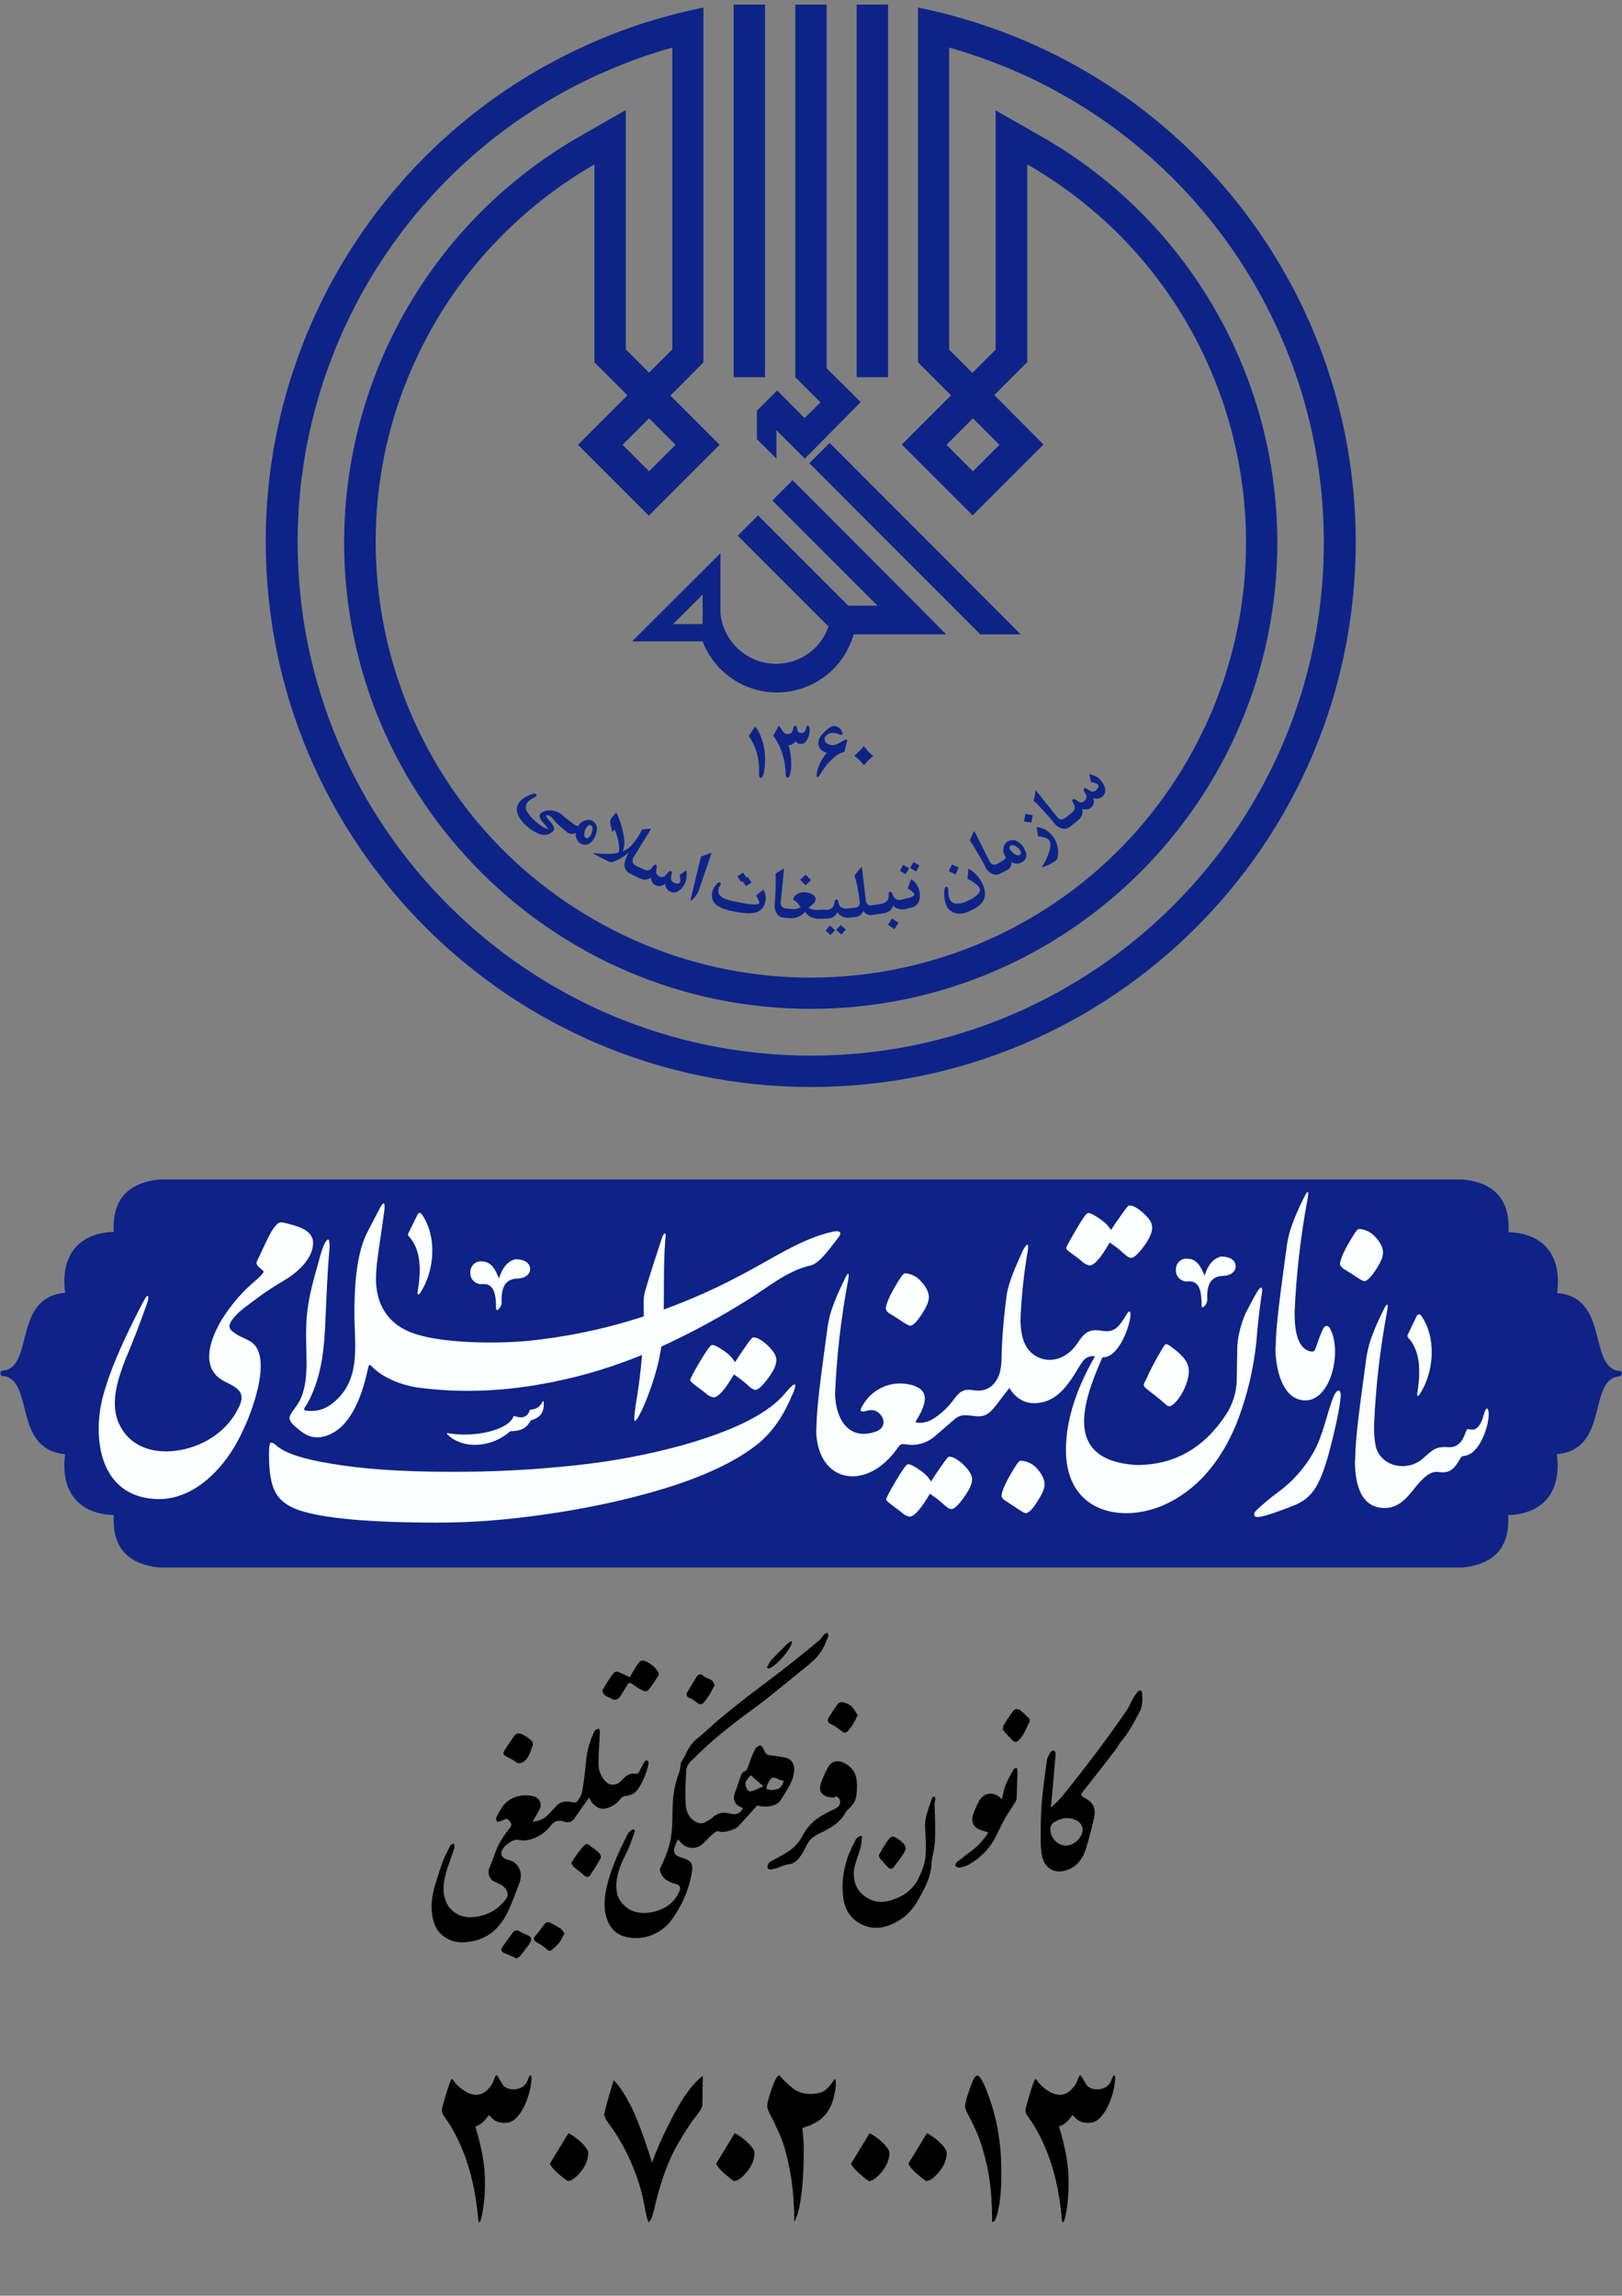 <?xml version="1.0" encoding="utf-8"?>
<!-- Generator: Adobe Illustrator 27.8.1, SVG Export Plug-In . SVG Version: 6.00 Build 0)  -->
<svg version="1.1" id="Layer_1" xmlns="http://www.w3.org/2000/svg" xmlns:xlink="http://www.w3.org/1999/xlink" x="0px" y="0px"
	 viewBox="0 0 600 849" style="enable-background:new 0 0 600 849;" xml:space="preserve">
<rect x="0" y="0" width="600" height="849" fill="#808080" stroke="none"/>
<style type="text/css">
	.st0{fill:#0D2387;}
	.st1{fill:#0E2287;}
	.st2{fill:#FBFFFF;}
</style>
<path class="st0" d="M380.1,15.5c-13-5.6-26.6-9.9-40.5-12.7V134l12.2,12.2l-18.2,18.2l26.2,26.2l26.2-26.2l-18.2-18.3l12.2-12.2
	V60.8c77.1,44.2,103.8,142.6,59.6,219.8S297,384.4,219.9,340.2s-103.8-142.6-59.6-219.8c14.2-24.8,34.8-45.3,59.6-59.6V134
	l12.2,12.2l-18.3,18.3l26.2,26.2l26.2-26.2l-18.2-18.2l12.2-12.3l0,0V2.8c-13.9,2.8-27.5,7-40.5,12.7
	c-73.7,31.9-121.5,104.6-121.4,185C98.4,311.8,188.7,402,300,402s201.5-90.2,201.5-201.6C501.5,120.1,453.8,47.4,380.1,15.5z
	 M359.9,174.3l-9.8-9.8l9.8-9.8l9.8,9.8L359.9,174.3z M240.1,174.3l-9.8-9.8l9.8-9.8l9.8,9.8L240.1,174.3z M300,390.4
	c-104.7,0-189.9-85.2-189.9-189.9c0-75.7,44.9-144.2,114.4-174.3c7.9-3.4,15.9-6.3,24.2-8.6v111.6l-8.6,8.6l-8.6-8.6V40.7l-17.5,10
	c-53.6,30.9-86.6,87.9-86.7,149.8c0,95.2,77.4,172.6,172.6,172.6s172.6-77.4,172.6-172.6c-0.1-61.8-33.1-118.9-86.7-149.7l-17.5-10
	v88.5l-8.6,8.6l-8.6-8.6V17.6c8.2,2.3,16.3,5.2,24.2,8.6c69.5,30.1,114.4,98.6,114.4,174.3C489.9,305.2,404.7,390.4,300,390.4z"/>
<rect x="316.9" y="1.7" class="st0" width="11.6" height="137.8"/>
<rect x="271.4" y="1.7" class="st0" width="11.6" height="137.8"/>
<polygon class="st0" points="297.7,169.6 287.2,159.1 287.2,169.5 287.2,169.6 280,162.4 280,151.9 287.5,144.4 297.6,154.6 
	303.5,148.8 294.2,139.5 294.2,1.7 305.8,1.7 305.8,136.2 318.4,148.7 "/>
<polygon class="st0" points="377.6,234.6 362.6,234.6 299.4,171.3 306.9,163.8 "/>
<path class="st0" d="M316.2,226.5h0.6c0,0.2,0,0.4,0,0.6L316.2,226.5z"/>
<path class="st0" d="M339.5,224l-46.3-46.4l-7.5,7.5l38.9,38.9h-10.8l-33.4-33.4l-7.5,7.5l33.6,33.6c-3.8,10.8-15.5,16.4-26.3,12.6
	c-7.6-2.7-12.9-9.5-13.7-17.4c0-0.1,0-0.6,0-0.6v-21.7l-32.7,32.6h26.1c5.9,15.2,22.9,22.8,38.1,16.9c7-2.7,12.8-8,16-14.8
	c0.7-1.5,1.3-3.1,1.8-4.7H350L339.5,224z M259.9,219.9v10.9H249L259.9,219.9z M316.2,226.5h0.6c0,0.2,0,0.4,0,0.6L316.2,226.5z"/>
<path class="st0" d="M316.8,226.5c0,0.2,0,0.4,0,0.6l-0.6-0.6H316.8z"/>
<path class="st0" d="M219.6,303.9c-0.9-0.7-2-0.9-3-0.5c-1,0.2-1.8,0.8-2.4,1.6c-0.2,0.4-0.4,0.5-0.7,0.5c-0.5-0.2-1-0.4-1.4-0.8
	l-3.5-2.7c-1.4-1.5-3.3-2.3-5.4-2.3c-1.2,0-2.4,0.4-3.3,1.2c-0.5,0.5-0.4,1.2,0.1,2.1c0.5,0.8,1.1,1.5,1.8,2.2
	c0.7,0.8,0.9,1.2,0.9,1.3s-1,0-2.2-0.9c-0.8-0.5-1.6-1.1-2.4-1.8c-1.2-1-2.3-2.3-3.1-3.6c-0.8-1.3-0.6-2.9,0.5-3.9
	c0.5-0.4,1-0.8,1.6-1.1c0.4-0.2,0.8-0.4,1.2-0.7c0.3-0.3,0.2-0.6-0.1-0.9s-1.1-0.1-2.4,0.5c-1.2,0.4-2.2,1.1-3.1,1.9
	c-2.5,2.6-1.9,5.6,1.6,9c1.4,1.4,3,2.5,4.9,3.3c2.2,0.9,4,0.5,5.4-0.9c0.4-0.4,0.5-1,0.3-1.5c-0.3-0.7-0.8-1.4-1.3-2
	c-0.3-0.4-0.7-0.8-1-1.1c-0.5-0.7-0.7-1.1-0.6-1.2s0.6-0.2,1.1,0c0.4,0.2,0.7,0.4,1,0.7c0.5,0.6,1.1,1.1,1.5,1.8
	c1.3,1.3,2.8,2.5,4.2,3.7c0.9,0.7,2.2,0.8,3.2,0.2c-0.2,1.4,0.3,2.8,1.4,3.7c0.7,0.6,1.6,0.8,2.5,0.7c0.9-0.2,1.7-0.7,2.2-1.4
	c0.8-1,1.4-2.3,1.6-3.6C221.1,306,220.6,304.7,219.6,303.9z M218.3,309.2c-0.6,0.8-1.2,1-1.7,0.6s-0.6-1-0.4-2
	c0.1-0.7,0.4-1.4,0.9-2c0.5-0.7,1-0.9,1.6-0.5s0.6,1,0.4,1.9C219,307.9,218.7,308.6,218.3,309.2z"/>
<path class="st0" d="M254,323.9c0,0.8-0.2,1.5-0.4,2.3c-0.5,1.2-1.2,2.2-2.2,3c-0.9,0.9-2.3,1.1-3.4,0.6c-1.2-0.6-1.9-1.7-1.9-3
	c-0.9,0.9-2.2,1.1-3.4,0.7c-1.2-0.5-1.9-1.7-1.9-3c-1.1,0.9-2.7,1.1-4,0.4l-3.7-1.8c-1.4-0.6-2.2-2-2.1-3.5c0.2-1.5,0.8-3,1.6-4.3
	c-2.7,2.2-4.9,3.3-6.6,3.6c-0.3,0-2.1-0.9-5.6-2.7c-0.6-0.3-0.9-0.5-0.9-0.6s0.4-0.1,1.1,0c1.7,0.2,3.4,0.2,5.2,0.2
	c1.8-0.1,2.8-0.3,3.1-0.7c0.2-1,0.2-1.9,0-2.9c-0.2-1.9-0.8-3.7-1.6-5.5l-0.8,1c-0.2-0.8-0.4-1.6-0.6-2.5c-0.2-0.6-0.2-1.3-0.1-2
	c0.5-0.9,1.2-1.6,1.9-2.4c0.1-0.1,0.2-0.2,0.3-0.2c0.1,0.1,0.1,0.2,0.2,0.3c1.4,3,2.3,6.2,2.7,9.5c0.2,1.5,0,3-0.5,4.4
	c2.1-0.7,4.1-2.7,6-6c0.4-0.7,0.8-1.3,1.1-2l2.8-0.3c0.1,0,0.3,0,0.4,0c0,0,0,0.1-0.1,0.4l-6.2,10.1c-0.8,1.3-0.5,2.4,0.9,3.2
	l3.2,1.5c0.6,0.3,1.4,0.3,2-0.1c0.4-0.4,0.8-0.8,1.1-1.3c0.4-0.5,0.7-0.6,1-0.5s0.4,0.5,0.3,1.1c-0.1,0.6-0.2,1.1-0.2,1.7
	c0.1,0.7,0.6,1.3,1.2,1.5c0.6,0.4,1.4,0.3,2-0.1c0.4-0.4,0.8-0.8,1.2-1.3c0.4-0.5,0.7-0.6,1.1-0.5s0.4,0.5,0.2,1.1
	c-0.1,0.6-0.2,1.1-0.2,1.7c0.1,0.7,0.6,1.3,1.3,1.5c1.1,0.5,1.8,0.4,2.1-0.4c0.1-0.8,0.1-1.7-0.2-2.5l2-1.4c0.1-0.1,0.3-0.2,0.4-0.2
	c0.1,0.1,0.1,0.3,0.1,0.4C254,322.8,254,323.4,254,323.9z"/>
<path class="st0" d="M262.5,315.6l-3.2,1.2l-3.6,14.9c-0.2,0.9-0.3,1.3-0.1,1.4c0.1,0,0.3-0.1,0.6-0.5c0.9-0.8,1.6-1.8,2.1-2.8
	l4.8-14c0.1-0.2,0-0.3,0-0.3C262.8,315.5,262.7,315.5,262.5,315.6z"/>
<rect x="273.1" y="323.1" transform="matrix(0.837 -0.548 0.548 0.837 -132.865 203.309)" class="st0" width="2.5" height="2.5"/>
<path class="st0" d="M282.3,329c-0.1,0-0.2,0.1-0.2,0.2l-2.4,2c0.3,0.4,0.5,0.9,0.7,1.4c0.3,0.4,0.4,0.9,0.5,1.3
	c-0.2,0.9-3.1,0.8-8.6-0.4c-1.6-0.3-3.1-0.7-4.6-1.3c-1.6-0.8-2.2-1.9-1.9-3.4c0.1-0.4,0.2-0.7,0.4-1c0.2-0.3,0.3-0.5,0.4-0.8
	c0.1-0.4,0-0.6-0.4-0.7s-0.8,0.3-1.4,1c-0.7,0.7-1.1,1.6-1.3,2.6c-0.5,1.9,0.2,3.9,1.8,5c1.6,1,3.5,1.7,5.4,2c4.5,1,7.6,1.1,9.4,0.4
	c1.6-0.7,2.8-2.2,3-4c0.3-1.4,0.1-2.8-0.6-4C282.4,329,282.4,329,282.3,329z"/>
<polygon class="st0" points="278,326.4 276.6,324.3 274.5,325.6 275.9,327.7 "/>
<polygon class="st0" points="300,325.5 298,323.5 296,325.4 298,327.4 "/>
<polygon class="st0" points="309.3,343.9 311.2,345.6 312.9,343.8 311,342.1 "/>
<polygon class="st0" points="305.4,344.1 307.2,345.8 308.9,344 307,342.3 "/>
<polygon class="st0" points="328.5,342 330.8,343.6 332.4,341.3 330,339.7 "/>
<polygon class="st0" points="340.1,320.1 337.9,318.8 336.7,321 338.9,322.3 "/>
<polygon class="st0" points="336.3,321.1 334.1,319.9 332.9,322 335,323.3 "/>
<path class="st0" d="M338.9,326.9c-0.4-0.6-0.9-1.2-1.6-1.6c-0.2-0.1-0.3,0-0.4,0.2l-1,2.7c-0.1,0.2,0,0.4,0.1,0.5
	c1.4,0.9,2.1,1.5,2.2,2s-0.5,0.9-1.8,1.3l-2.9,0.7c-0.9,0.3-1.8,0.1-2.5-0.5c-0.4-0.5-0.7-1-0.9-1.6c-0.2-0.6-0.5-0.9-0.9-0.8
	s-0.5,0.4-0.5,1.1c0.1,0.6,0,1.3-0.3,1.9c-0.6,0.9-1.6,1.4-2.7,1.5l-3.1,0.5c-1,0.3-1.9-0.3-2.2-1.2c0-0.2-0.1-0.3-0.1-0.5
	l-1.5-12.4c0-0.2-0.1-0.2-0.2,0l-2.5,3c0.9,3.2,1.6,6.5,1.9,9.8c0.2,1.3-0.5,2.1-1.8,2.2l-3,0.3c-0.9,0.1-1.8-0.2-2.5-0.8
	c-0.3-0.5-0.5-1.1-0.6-1.7c-0.1-0.6-0.4-0.9-0.7-0.9s-0.6,0.3-0.7,1c0,1.6-1.2,2.9-2.8,2.9c-0.2,0-0.5,0-0.7-0.1l-2.9,0.1
	c-1.1,0.1-2.3-0.2-3.2-0.8c0.9-0.7,1.4-1.1,1.6-1.3c0.5-0.4,0.9-1.1,1-1.8c0-0.8-0.5-1.6-1.3-1.9c-0.8-0.4-1.7-0.7-2.6-0.7
	c-1.3-0.1-2.6,0.3-3.6,1.2c-0.4,0.4-0.7,0.9-0.7,1.4c0,0.3,0.1,0.5,0.4,0.5c0.4,0,1.2,0.8,2.3,2.4c-0.9,0.6-2,0.8-3.1,0.7l-2.2-0.2
	c-1.5-0.1-2.2-0.9-2.1-2.3l1.2-12.1c0-0.3,0-0.4,0-0.4l0,0c-0.2,0.1-0.4,0.2-0.5,0.3L287,323c-0.1,0.1-0.1,0.3-0.1,0.5
	c0.1,0.9,0,2.6,0,5.3c-0.1,2.4-0.2,4.2-0.3,5.4c-0.2,1.4,0.1,2.9,1,4c0.6,0.7,1.4,1.1,2.3,1.2l2.7,0.2c2,0,3.9-0.8,5.2-2.4
	c0.5,0.7,1,1.3,1.7,1.7c1,0.6,2.2,0.9,3.3,0.9l3.4-0.1c1.5,0,2.9-0.9,3.6-2.3c0.9,1.3,2.3,2,3.9,2l3.1-0.3c0.6-0.1,1.1-0.4,1.6-0.8
	c0.4-0.4,0.8-0.9,1-1.4c0.3,0.5,0.8,1,1.3,1.2c0.6,0.3,1.2,0.4,1.8,0.3l4.7-0.7c1.5-0.3,2.8-1.3,3.2-2.8c0.5,0.6,1.1,1,1.9,1.2
	c0.7,0.2,1.5,0.3,2.2,0.2l2.8-0.7c1.4-0.3,2.5-1.4,2.8-2.9c0.3-1.2,0.2-2.5-0.1-3.7C339.7,328.2,339.4,327.5,338.9,326.9z"/>
<polygon class="st0" points="354.6,320.8 352.1,319.7 351,322.2 353.5,323.4 "/>
<path class="st0" d="M358.5,321.4c-0.2-0.1-0.3-0.1-0.3,0.1l-0.3,3.5c0.9,0.4,1.7,0.9,2.5,1.5c0.8,0.5,1.5,1.2,2,2
	c0.4,1-0.2,2-1.7,3.1c-1.1,0.8-2.2,1.4-3.5,1.9c-1.1,0.5-2.3,0.7-3.5,0.7c-1.2-0.1-2.2-0.9-2.6-2.1c-0.2-0.6-0.3-1.3-0.3-2
	c0-0.5,0-1.1-0.1-1.6c-0.2-0.5-0.5-0.7-0.8-0.5c-0.5,0.2-0.7,1.2-0.6,3c0,1.1,0.2,2.3,0.6,3.4c0.4,1.3,1.4,2.4,2.6,3
	c1.7,0.7,3.6,0.7,5.3-0.1c2.8-1.1,4.6-2.3,5.6-3.7c1.2-1.7,1.3-3.8,0.2-6.4C362.5,324.7,360.7,322.7,358.5,321.4z"/>
<path class="st0" d="M376.5,311.3c-1.1-0.8-2.5-0.8-3.7-0.1c-0.9,0.5-1.5,1.5-1.6,2.6c-0.2,1,0.1,2,0.6,2.8c0.2,0.3,0.3,0.6,0.2,0.8
	c-0.3,0.4-0.8,0.8-1.2,1l-1.7,1c-1.4,0.7-2.4,0.4-3-0.8l-5.5-10.9c-0.1-0.2-0.2-0.3-0.3-0.3l0,0c-0.1,0.2-0.2,0.3-0.3,0.5l-1.2,2.8
	c0,0.1,0,0.3,0.2,0.5c0.5,0.7,1.5,2.2,2.8,4.5c1.2,2.1,2.1,3.6,2.6,4.7c0.5,1.3,1.6,2.4,3,2.9c0.9,0.3,1.8,0.2,2.6-0.2l2.7-1.4
	c1-0.6,1.6-1.8,1.4-2.9c1.2,0.7,2.7,0.8,3.9,0.1c0.8-0.4,1.4-1.1,1.6-2c0.2-0.9,0-1.8-0.5-2.5C378.6,313,377.7,312,376.5,311.3z
	 M377.2,316.2c-0.5,0.3-1.1,0.2-2-0.4c-0.6-0.4-1.1-0.9-1.5-1.5c-0.5-0.8-0.4-1.3,0.2-1.6s1.1-0.2,1.9,0.3c0.6,0.3,1.1,0.8,1.5,1.4
	C377.8,315.2,377.8,315.8,377.2,316.2L377.2,316.2z"/>
<path class="st0" d="M383.8,305.9c-0.2,0-0.3,0-0.3,0.2l0.5,3.2c0.8,0,1.5,0.2,2.2,0.4c0.7,0.1,1.4,0.5,1.9,1
	c0.7,0.9,0.6,2.5-0.1,4.6c-0.6,1.8-1.4,3.6-2.5,5.2c-0.2,0.2-0.1,0.3,0.2,0.2c1.9-0.6,3.6-1.5,5.2-2.7c0.2-0.4,0.3-0.9,0.4-1.3
	c0.4-2.6-0.2-5.2-1.8-7.3C388.2,307.5,386.1,306.2,383.8,305.9z"/>
<polygon class="st0" points="378.8,303.8 381.5,304.2 382,301.5 379.3,301 "/>
<path class="st0" d="M407.9,294.5c-1,0.9-2.3,1.1-3.5,0.6c0.5,1.2,0.2,2.5-0.6,3.4c-1,0.9-2.3,1.1-3.5,0.6c0.4,1.4,0,2.9-1.1,3.9
	l-3.3,2.7c-0.7,0.6-1.6,0.9-2.5,0.8c-1.4-0.2-2.7-1-3.5-2.2c-0.7-0.9-1.9-2.3-3.5-4c-1.8-2-3-3.3-3.7-3.8c-0.2-0.1-0.3-0.3-0.3-0.5
	l0.6-3c0-0.2,0.1-0.4,0.2-0.6l0,0c0.1,0,0.2,0,0.3,0.3l7.6,9.5c0.9,1.1,1.9,1.1,3.1,0.2l2.7-2.2c0.6-0.5,0.8-1.2,0.7-1.9
	c-0.2-0.5-0.4-1.1-0.7-1.5c-0.3-0.5-0.3-0.9-0.1-1.1s0.6-0.2,1.1,0.1c0.5,0.3,1,0.6,1.5,0.9c0.7,0.2,1.4-0.1,1.8-0.6
	c0.6-0.4,0.8-1.2,0.7-1.8c-0.2-0.5-0.5-1.1-0.8-1.5c-0.3-0.5-0.3-0.9,0-1.2s0.6-0.2,1.1,0.2c0.5,0.4,1,0.6,1.5,0.9
	c0.7,0.2,1.5-0.1,1.9-0.6c0.8-0.9,1-1.6,0.4-2.1c-0.7-0.4-1.5-0.7-2.4-0.7l-0.5-2.4c-0.1-0.2-0.1-0.3-0.1-0.5c0.1,0,0.3,0,0.4,0
	c0.5,0.1,1,0.3,1.5,0.5c0.7,0.3,1.4,0.7,1.9,1.3c0.9,0.9,1.6,2,1.9,3.1C409.1,292.2,408.8,293.6,407.9,294.5z"/>
<path class="st0" d="M283,281.2c0,1.5-0.1,2.9-0.4,4.4c-0.3,1.4-0.7,2.1-1.2,2.1c-0.3,0-0.5-0.3-0.6-1c0-0.2,0-0.8,0-1.7
	c0.1-4.6-1.2-9-3.8-12.8c0.3-0.5,1-1.6,2.3-3.5c0.9,1,1.6,2.1,2,3.4C282.5,274.9,283.1,278.1,283,281.2z"/>
<path class="st0" d="M299.5,269.9c0,1.1-0.2,2.2-0.7,3.2c-0.6,1.3-1.4,2-2.4,2c-0.4,0-0.8,0-1.2-0.2c-0.4-0.2-0.7-0.5-0.9-0.8
	c-0.6,0.9-1.6,1.5-2.6,1.5c0.7,2.3,1,4.6,1,7c0,1.1-0.1,2.2-0.3,3.2c-0.2,1.2-0.6,1.8-1.1,1.8s-0.6-0.5-0.7-1.4c0-0.6,0-1.2-0.1-1.9
	c-0.1-1.6-0.4-3.2-0.9-4.8c-0.7-2.7-1.9-5.2-3.6-7.4l2.1-3.7c0.4,0.4,0.7,0.8,0.9,1.2c0.3,0.5,0.6,0.9,0.9,1.3
	c0.4,0.4,0.9,0.6,1.5,0.6c0.6,0.1,1.2-0.3,1.6-0.8c0.2-0.5,0.4-1,0.5-1.5c0.1-0.5,0.3-0.8,0.6-0.8s0.6,0.2,0.7,0.7
	c0.2,0.8,0.3,1.3,0.3,1.3c0.3,0.5,0.8,0.8,1.4,0.7c0.5,0,1-0.3,1.3-0.7c0.2-0.4,0.4-0.9,0.5-1.4c0.1-0.5,0.3-0.7,0.6-0.7
	C299.2,268.6,299.5,269,299.5,269.9z"/>
<path class="st0" d="M313.3,274.2c-0.1,0.4-0.2,1.1-0.5,2.1c-0.1,0.6-0.3,1.3-0.6,1.8l-1.2,0.4c-1.6,0.7-3.5,2.3-5.5,4.8
	c-0.8,1-1.6,2.1-2.2,3.2c-0.4,0.6-0.7,0.9-0.9,0.9s-0.3-0.2-0.3-0.8c0,0,0-0.2,0-0.4c0.2-1.6,0.8-3.1,1.5-4.5
	c0.7-1.2,1.4-2.3,2.3-3.3c-2.1-0.5-3.2-1.8-3.2-3.7c0.1-1.3,0.7-2.5,1.7-3.4c1.6-1.8,2.9-2.7,4.1-2.8c0.7,0,1.4,0.3,2,0.8
	c0.6,0.4,1,1.1,1.1,1.9c0,0.4-0.1,0.6-0.3,0.6c-0.5-0.1-1-0.2-1.4-0.4c-0.5-0.2-1.1-0.3-1.7-0.4c-0.9,0-1.8,0.3-2.4,0.9
	c-0.5,0.3-0.8,0.9-0.8,1.5c0,0.7,0.5,1.4,1.2,1.7c0.6,0.4,1.4,0.5,2.1,0.5c1-0.2,1.9-0.6,2.7-1.1c0.7-0.5,1.4-0.8,2.2-1.1
	C313.3,273.6,313.4,273.8,313.3,274.2z"/>
<path class="st0" d="M323,279.5c-0.5,0.5-1.1,1-1.8,1.7c-0.4,0.4-0.9,1-1.6,1.8c-0.6-0.7-1.1-1.3-1.7-1.9c-0.6-0.6-1.2-1.1-1.9-1.6
	c0.6-0.5,1.2-1,1.8-1.6c0.6-0.6,1.2-1.3,1.7-2c0.6,0.7,1.1,1.3,1.5,1.8C321.6,278.4,322.3,279,323,279.5z"/>
<path class="st1" d="M599.1,507c-0.5,0-1.1-0.1-1.6-0.3c-9.5-3.5-2.9-26.9-21.5-28.5c1.9-14.5-5.7-22.2-18-22.5
	c0.7-11.8-5-18.3-16.9-19.5H59c-11.9,1.2-17.6,7.7-16.9,19.4c-12.3,0.3-19.9,8-18,22.5c-18.6,1.6-12,25.1-21.5,28.5
	c-0.5,0.1-1.1,0.2-1.6,0.3c-0.5,0-0.9,0.5-0.9,1c0,0.5,0.4,1,0.9,1c0.5,0.1,1.1,0.1,1.6,0.3c9.5,3.4,2.9,26.9,21.5,28.6
	c-1.9,14.5,5.7,22.2,18,22.5c-0.7,11.8,5,18.2,16.9,19.4h482c12-1.2,17.6-7.7,16.9-19.4c12.3-0.3,19.9-8,18-22.5
	c18.6-1.6,12-25.1,21.5-28.5c0.5-0.1,1.1-0.2,1.6-0.3c0.5,0,0.9-0.5,0.9-1C600,507.5,599.6,507,599.1,507z"/>
<path class="st2" d="M549,522.8c-0.7,2.3-1.8,6.2-4.7,5.9c-2-0.4-1.6-0.2-2.4,1.7c-1.3,3.5-3.4,5-6.1,4.8c-5.2-0.4-6.1,1.4-9.7,4.4
	c-5.6,4.7-15.2,3-17.2-4.7c-0.5-2.6-0.7-5.3-0.6-8c0.6-14.1,2.2-28,4.8-41.9c0.8-4.6-0.7-1.9-1.6,0c-1.9,3.8-3.4,7.4-4.3,10
	c-0.8,2.2-1.3,4.4-1.7,6.7c-2.5,18.4-4.2,30.5-4.2,38.2c0,0.1-0.1,0.1-0.1,0.2c0,8.2,1.9,17.6,11,17.6c6.4,0,9.4-5.6,13-9.6
	c1.9-2,4.2-4.2,7.1-3.7c4.2,0.6,5.8-1.4,7.8-4.9c0.8-1.3,0.8-0.8,2.2-1.2c5.2-1.2,8.4-10.8,8.4-15.2
	C550.7,520.3,549.7,520.2,549,522.8z"/>
<path class="st2" d="M493.2,516.7c-2.5,6.5-3.7,13.9-7.3,20.4c-3.3,5.8-7.8,10.9-13.2,14.8c-2.8,2.1-5.6,4.4-8.1,6.8
	c-1,1.1-1.1,2.6,1.2,2.3c2.5-0.4,6.7-1.8,13-4.3c6.7-2.8,9.2-7.2,12.4-17.9c2.9-10.7,4.3-17.9,4.7-21.7S494.5,513.5,493.2,516.7z"/>
<path class="st2" d="M502.7,454.5c-0.6,0-1.9,1.9-4,5.6s-3,6.2-3,7.3c0,0.6,0.4,1.1,1.1,1.7l2.9,1.8c2.8,1.9,4.4,2.9,4.9,2.9
	c1.1,0,2.4-1.3,4.2-4s2.8-4.8,2.8-6.6s-1-3.8-2.9-5.8C507.2,455.7,505,454.6,502.7,454.5z"/>
<path class="st2" d="M482.9,517.9c9.4,0,13.6-17.9,9.2-26.4c-1-1.9-2.3-1.1-2.8,0.2c-1,2.2-1.7,4.2-2.6,6.8
	c-0.4,1.2-0.7,1.6-2.3,1.2c-5.5-1.6-5.5-11-5.5-14.4c0.6-14.1,2.2-28.1,4.8-41.9c0.8-4.6-0.7-1.9-1.6,0c-1.9,3.8-3.4,7.4-4.3,10
	c-0.8,2.2-1.3,4.4-1.7,6.7c-2.5,18.4-4.2,30.5-4.2,38.2l-0.1,0.2C471.8,505.6,474.1,517.9,482.9,517.9z"/>
<path class="st2" d="M424.2,513.7c2.3,1.8,4.6,3.5,6.8,5.5c1.1,1,1.7,1.3,3.2,0c3-2.6,6.4-9.6,5.4-13.7c-0.6-2.4-2.4-4.6-6.6-7.6
	c-1.8-1.3-1.9-1-3,0.8c-2.3,3.8-4.4,7.7-6.2,11.8C422.9,511.9,422.7,512.5,424.2,513.7z"/>
<path class="st2" d="M466.2,476.3c-0.5,0.1-2.3,3.2-5.5,9.5c-1.6,3.8-2.7,7.8-3,11.9l-0.2,12.1c0,4.8-1.4,9.4-4,13.4
	c-8.2,12.4-19.1,18.6-33.1,18.6c-30.4-1.9-17.9-28.3-10-45.5c1.1-2,1.6-5.5-1.7-0.6c-10.5,16-14.4,29.5-14.4,40.5
	c0,24.4,22.7,27.6,38.5,19.3c11.8-6.1,19.6-16.9,24.5-28.8c4.4-11.1,7-22.8,7.8-34.7c0.5-4.9,1-9.6,1.8-14.3
	C467,476.5,466.8,476,466.2,476.3z"/>
<path class="st2" d="M416.8,486c-3.1,5.2-4.8,7-9.6,6.1c-4.2-0.7-6.2,0.8-8.6,4.6c-4.2,6.4-11.8,8.4-17.3,3.4
	c-2.5-2.4-3.8-6.4-3.8-12c0.3-8.4,1.2-16.8,2.6-25c0.8-4.6-0.7-2.6-1.8-0.5c-2.3,5.3-5,10.8-5.9,16.2c-1,7.5-1.7,15-1.9,22.6
	c0,4.3-0.5,7.9-3.2,10.7c-1.8,1.8-4.2,2.6-7.6,2c-4.9-0.8-5.9,2.6-8.6,5.6c-1.6,1.8-3.4,3.4-5.4,4.7c-1.6,1.1-3.5,1.8-5.5,1.8
	c-2-0.1-1.7-0.1-0.8-1.6c4.3-7.3,3.5-11-2.6-12.5c-6.9-1.7-14.1,1.4-17.6,7.5c-0.8,1.4-1.6,2.8,0.8,2.3c1.6-0.4,2.9-0.7,4.3,0.1
	c3.2,1.9,3.6,6-0.2,7.4c-10.2,3.6-15-4.6-15.2-13.9c0.6-14.1,2.2-28,4.8-41.9c0.8-4.6-0.7-1.9-1.5,0c-1.9,3.8-3.4,7.4-4.3,10
	c-0.8,2.2-1.3,4.4-1.7,6.7c-2.5,18.4-4.2,30.5-4.2,38.2l-0.1,0.2c0.2,20,18.8,23.2,30.2,6.7c1-1.3,1.1-1.4,2.6-1.3
	c4,0.8,8.1-0.3,11.2-3c6.4-5.6,7-6,7.4-6.4c1.1-0.9,2.5-1.4,4-1.3c0.8,0,1.7,0.2,2.6,0.2c4,0.7,5.8-0.4,8.5-3.8
	c1.1-1.4,2.3-3.1,5-6.5c2.1,3.5,5.4,6,10.2,5.6c7.2-0.6,11.3-6.1,15.8-13.8c2.2-3.7,3.8-4,8-3.2c5.9,1,10.4-10.6,10.8-15.4
	C418.2,484.7,417.6,484.6,416.8,486z"/>
<path class="st2" d="M422.9,448.6c-2-1.8-3.7-2.8-5.2-2.8c-0.4,0-1.4,1.3-3.1,3.8c-1.3,1.8-2.5,3.5-3.6,5.3c-1-1.6-2.4-3-4.1-4.1
	c-2-1.4-3.5-2.2-4.4-2.2c-0.6,0-2,2-4.4,6.1s-3.7,6.4-3.7,7c0,0.4,1.3,1.4,4.1,3.4c0.8,0.6,1.6,1.3,2.3,1.9c0.6,0.5,1.4,0.8,2.2,1
	c1.8,0,4.3-2.9,7.5-8.5c1.7,1.2,3.4,2.4,4.9,3.8c1.3,1.3,2.4,1.9,3,1.9c1,0,2.5-1.3,4.6-4.1s3.2-5.2,3.2-7.1S425,450.5,422.9,448.6z
	"/>
<path class="st2" d="M377.5,540.2c-0.6,0-1.9,1.9-4,5.6s-3,6.2-3,7.4c0,0.6,0.4,1.1,1.1,1.6c1,0.6,1.9,1.3,2.9,1.9
	c2.8,1.9,4.4,2.9,4.9,2.9c1.1,0,2.4-1.3,4.2-4.1s2.8-4.8,2.8-6.6s-1-3.8-2.9-5.9C382,541.3,379.8,540.3,377.5,540.2z"/>
<path class="st2" d="M356.2,541.5c-2-1.8-3.7-2.8-5.1-2.8c-0.4,0-1.4,1.3-3.1,3.8c-1.3,1.8-2.5,3.6-3.6,5.4c-1-1.7-2.4-3.1-4.1-4.2
	c-2-1.4-3.5-2.2-4.4-2.2c-0.6,0-2,2-4.4,6s-3.7,6.5-3.7,7.1c0,0.4,1.3,1.4,4.1,3.5c0.8,0.6,1.6,1.2,2.3,1.8c0.6,0.5,1.4,0.8,2.2,1
	c1.8,0,4.3-2.9,7.6-8.5c1.7,1.2,3.4,2.4,4.9,3.8c1.3,1.3,2.4,1.9,3,1.9c1,0,2.5-1.3,4.5-4.1s3.2-5,3.2-7.1
	C359.5,545.4,358.4,543.6,356.2,541.5z"/>
<path class="st2" d="M283.8,497.4c-2-1.8-3.7-2.8-5.2-2.8c-0.4,0-1.4,1.3-3.1,3.8c-1.3,1.8-2.5,3.6-3.6,5.4c-1-1.7-2.4-3.1-4.1-4.2
	c-2-1.4-3.5-2.2-4.4-2.2c-0.6,0-2,2-4.4,6s-3.7,6.5-3.7,7.1c0,0.4,1.3,1.4,4.1,3.5c0.8,0.6,1.6,1.2,2.3,1.8c0.6,0.5,1.4,0.8,2.2,1
	c1.8,0,4.3-2.9,7.6-8.5c1.7,1.2,3.4,2.4,4.9,3.8c1.3,1.3,2.4,1.9,3,1.9c1,0,2.5-1.3,4.6-4.1s3.2-5,3.2-7.1
	C287.1,501.2,286,499.5,283.8,497.4z"/>
<path class="st2" d="M328.8,485.6l2.9,1.8c2.8,1.9,4.4,2.9,4.9,2.9c1.1,0,2.4-1.3,4.2-4s2.8-4.8,2.8-6.6s-1-3.8-2.9-5.8
	c-1.5-1.8-3.7-2.9-6-3c-0.6,0-1.9,1.9-4,5.6s-3,6.2-3,7.3C327.7,484.5,328,485,328.8,485.6z"/>
<path class="st2" d="M293.9,512c-0.5,0-1.7,1.1-3.4,3.2c-6.3,7.6-19.2,14-38.5,19.4c-12.8,3.5-25.8,5.9-39,7.3
	c-15.5,1.7-31.2,2.5-46.8,2.4c-17.5,0-32.2-1-43.7-3c-10.1-1.6-16.8-3.8-20-6.5c-1.1-1-1.7-1.3-2.2-1.3s-0.8,1.3-0.8,4.3
	c0,6.6,0.8,11.5,2.6,14.5c1.7,2.8,4.4,4.8,8.5,6.2c8.8,3,25.8,4.6,51,4.6c10.2,0,20.4-0.6,30.5-1.8c10.4-1.2,21.2-2.9,32.3-5.3
	c25.8-5.6,44.3-12.8,55.7-21.8c5.4-4.3,9.6-10.3,12.8-18c0.7-1.2,1.1-2.5,1.3-3.8C294.2,512.2,294.1,512,293.9,512z"/>
<path class="st2" d="M244.8,458c-2,6.3-4.1,12.3-5.9,18.6c-0.6,1.8-0.9,3.6-0.8,5.5c0.2,12.7-0.8,25.3-3,37.8
	c-0.6,4.7-1.3,9.1,2.4,1.5c2.2-4.9,4-9.9,5.4-15.1c1.6-5.8,2.4-11.9,2.5-17.9c0.4-10.1-0.1-19.8,0.7-29.9
	C246.6,455.1,245.5,455.8,244.8,458z"/>
<path class="st2" d="M308.1,455.5c-11.6,2.5-22.9,10.3-33.5,15.8c-12.3,6.6-25.2,12-38.5,16.2c-13.3,4.2-27,7-40.9,8.4
	c-14.3,1.3-31.9,0.5-41-2.4c-10.4-3.1-15.5-10.9-15.1-21.8c0.2-5.6,1.6-13.1,2.9-22.7c0.5-3.2,0.5-6.1-1.7-1.8s-3.8,7.2-4.9,9.5
	c-3.8,8.3-4.3,20.2-4.3,29c0,10.8,2.3,22.8-5.8,31.2c-2.8,2.9-5.9,4.9-10.1,4.9s-2.6-0.7-1.1-3.5c4.3-8.2,5.6-17.2,6.1-26.3
	c0.5-9.6,0.7-18.6,1.6-29.2c0.6-7.1-1.4-4.4-2.8-0.2c-0.6,1.9-1.2,4.3-2,7.1c-1.9,6.7-3.5,13.2-3.7,20.4c-0.2,4.7,0.1,9.4,0.1,14
	c0,4.9-0.5,11.2-3.5,15.5c-0.7,1.1-2.4,3-2.8,4.6c-0.2,1.8,2.5,3.7,3.7,4.7c3.5,3,7.3,3.5,11.6,1.4c7.8-3.7,11.5-14.6,13.3-22.3
	c0.8-3.7,0.7-3.8,2.2-2.3c4.2,4.2,11.2,6.6,16.2,7.4c18.4,2.5,36.2,1.2,54.1-2.8c12.3-2.7,24.3-6.8,35.8-12
	c11.4-5.2,22.5-11.2,33.1-17.9c7.2-4.5,14.2-10.5,22.8-12.4c3.7-1,8-7.6,10.1-10.2C311.9,455.6,310.3,455,308.1,455.5z"/>
<path class="st2" d="M105.5,452.3c-1.8-0.4-2.4-0.4-3.7,1.2c-1.8,2-3.5,6.1-6.2,11.8c-1.3,2.3-0.7,2.5,1.3,4.3
	c0.8,0.6,0.8,0.7,0,1.7s-2,2-4,3.7c-4.1,3.7-7.6,7.9-10.6,12.6c-4.1,6.7-8.9,18.2,0.6,23.2c4.2,2.2,8,3.5,5.8,8.9
	c-2,4.5-5.2,8.4-9.2,11.2c-10,7.3-28.8,9.7-35.4-4.2c-3.6-7.7-0.5-16.8,2.4-24.2c2.8-6.7,5.2-12.8,7.9-20.5c1-2.8,0.2-3.4-0.6-2
	c-1.4,2.4-3,5.6-4.3,8.2c-4.4,9-8.8,18.4-11.5,28.5c-3.7,14.4-1.7,36.8,19.9,37.7c13.4,0.5,24.3-10.7,30.1-21.6
	c3.4-6.4,6-13.2,7.6-20.3c0.8-4,1.7-10.4-0.8-14.3c-1.8-2.8-5.2-3.2-7.7-5c-2.8-1.9-2.9-2.9-0.7-5.8c2.4-2.9,5.6-4.9,8.6-7.2
	c3.4-2.6,7.1-4.9,10.8-7.1c4.9-3,10.3-8.2,10-13.9C115.4,454.4,108.9,453.2,105.5,452.3z"/>
<path class="st2" d="M524.1,486.6l-3.4,7.1c-0.1,0.3-0.1,0.7,0.2,1c4.4,4.7,4.8,12.2,3.3,21c0,0.2,0.1,0.4,0.3,0.5
	c0.2,0,0.3,0,0.4-0.2c5.7-8.3,6.6-21.4,0.7-29.6c-0.3-0.4-0.8-0.4-1.2-0.1C524.2,486.4,524.1,486.5,524.1,486.6z"/>
<path class="st2" d="M154.5,449.1l-3.5,7.1c-0.2,0.3-0.1,0.7,0.2,1c4.4,4.7,4.8,12.2,3.2,21c0,0.2,0.1,0.4,0.4,0.5
	c0.2,0,0.3,0,0.4-0.2c5.7-8.3,6.6-21.4,0.7-29.6c-0.3-0.4-0.8-0.4-1.2-0.1C154.6,448.9,154.5,449,154.5,449.1z"/>
<path class="st2" d="M184.1,484.4c0.9-0.6,1.4-1.6,1.5-2.7c-0.3-5,1-8.3,5-8.8c4,0,5.5-1.8,5.5-3.6s-1.5-3.6-5.5-3.6
	c-3,0.8-4.9,3.4-6,7.1c-1.4-3.4-2.9-6.3-6.4-6.3c-2.2-0.2-4,1.4-4.2,3.6c0,0.2,0,0.3,0,0.5c-0.2,2.2,1.5,4.1,3.7,4.3
	c0.2,0,0.4,0,0.5,0c4.7-0.5,5.3,3.9,5.3,9.2C183.5,484.5,183.9,484.5,184.1,484.4z"/>
<path class="st2" d="M445.1,483.4c0.9-0.6,1.4-1.6,1.5-2.7c-0.3-5,1-8.3,5-8.8c4,0,5.5-1.8,5.5-3.6s-1.5-3.6-5.5-3.6
	c-3,0.8-4.9,3.4-6,7.1c-1.4-3.4-2.9-6.3-6.4-6.3c-2.2-0.2-4,1.4-4.2,3.6c0,0.2,0,0.4,0,0.5c-0.2,2.2,1.5,4.1,3.7,4.3
	c0.2,0,0.4,0,0.5,0c4.7-0.5,5.3,3.9,5.3,9.2C444.5,483.5,444.9,483.5,445.1,483.4z"/>
<path class="st2" d="M165.5,530.5c5.9,5.8,16.6,4.7,23-1c0.1-0.1,0.3-0.2,0.4-0.2c3.4,0,5.9-1,7.3-3.8c0.1-0.1,0.2-0.3,0.4-0.3
	c3.2-0.9,4.9-3,4.5-6.8c0-0.1-0.1-0.2-0.2-0.2c-0.1,0-0.1,0-0.2,0.1c-0.7,1.8-2.4,2.9-4.3,3c-0.2,0-0.4,0.1-0.5,0.4
	c-0.9,2.6-2.9,2.9-5.6,2c-0.2-0.1-0.3,0-0.4,0.2c0,0,0,0,0,0c-1.8,5-14.5,7.9-24.3,6.1c-0.2,0-0.3,0.1-0.3,0.3
	C165.5,530.4,165.5,530.5,165.5,530.5z"/>
<g>
	<path d="M274.9,668.7c-0.6-0.3-1.2-0.5-1.7-0.8c-1.5-0.9-2.1-2.8-1.5-4.4c0.8-2.2,1.5-4.4,2.3-6.6c0.2-0.6,0.6-1.5,1.2-1.7
		c1.4-0.5,1.4-1.7,1.8-2.7c0.7-1.9,1.4-3.9,2.4-5.7c0.3-0.6,1.2-1.2,1.9-1.3c0.4,0,1,1,1.3,1.7c0.5,1.2,1.1,1.9,2.5,2
		c1.8,0.1,3.5,0.5,5.3,0.8c2.1,0.3,3.4,2.1,3.4,4.3c-0.1,4.4-2.8,7.7-4.8,11.1c-1.6,2.8-5.9,3.2-8.9,2.3c-2.3,2.5-4.6,5.2-7,7.7
		c-0.8,0.8-2,1.3-3.1,1.6c-1.4,0.4-2.8,0.8-4.4,0.2c-0.5-0.2-1.6,0.8-2.3,1.4c-1.4,1.2-2.5,2.7-4,3.8c-2.5,1.8-5.9,1.1-7.8-1.4
		c-0.2-0.2-0.4-0.4-0.7-0.8c-0.5,1.1-1,2.1-1.3,3.1c-0.6,2.3,0.5,3.1,3.2,3.9c2.7,0.8,3.7,1.9,3.3,4.8c-0.8,5.1-2.5,9.9-5.2,14.4
		c-1.5,2.4-2.9,4.8-5.2,6.6c-3.7,3-8,4.2-12.6,3.6c-3.4-0.4-6.3-2.1-7.9-5.5c-1.8-3.8-1.7-7.7-1-11.6c1.4-7.5,4.6-14.3,8-21
		c0.3-0.7,0.9-1.2,1.5-1.7c0.2-0.2,0.7-0.3,0.9-0.2c0.2,0.1,0.4,0.6,0.3,0.9c-1,2.6-1.8,5.3-3.1,7.8c-2.4,4.6-4.3,9.3-3.5,14.6
		c0.4,2.3,1.8,4.2,3.8,5.7c5.3,4,15.7,1.2,18.6-4.8c0.2-0.3,0.4-0.6,0.5-0.9c0.9-1.5,0.6-2.8-1.2-3.2c-2.3-0.6-4.3-1.5-5.4-3.8
		c-0.3-0.7-0.5-1.6-0.2-2.2c2-4,3.6-8.2,4.1-12.7c0.4-3.1,0.3-6.2,0.4-9.4c0.1-4.4,0.7-8.6,2.3-12.7c0.4-1,0.5-2.1,0.7-3.1
		c0.1-0.3-0.1-0.6,0.1-0.9c1.8-2.9,2.8-6.3,5.6-8.6c3.4-2.7,6.4-5.8,9.8-8.5c3.2-2.7,6.6-5.3,9.9-7.9c5.1-3.9,10.3-7.7,15.3-11.7
		c3.6-2.8,7.2-5.8,10.7-8.7c0.7-0.6,1.1-1.5,1.7-2.1c0.3-0.3,0.8-0.4,1.2-0.6c0.1,0.4,0.4,0.9,0.3,1.3c-0.2,0.8-0.7,1.6-1,2.4
		c-1.2,3.3-3.5,5.9-6.2,8.1c-5.3,4.3-10.5,8.6-15.8,12.8c-2.7,2.1-5.5,4.1-8.3,6.2c-3.7,2.8-7.3,5.6-10.8,8.6
		c-3.1,2.6-6,5.5-8.9,8.3c-0.7,0.7-1.4,1.9-1.5,2.8c-0.3,4.1-0.5,8.3-0.3,12.5c0.1,2.2,0.7,4.5,2.6,6.2c1.1,0.9,2.9,1.7,4.2,1.1
		c1.2-0.6,2.5-1.3,3.5-2.2c1.9-1.7,4-1.7,6.2-1.2C272.2,671.3,273.7,670.8,274.9,668.7z M282.4,660.6c-1.7-1.5-3.2-2.7-4.7-4.1
		c-0.7,0.8-1.2,1.4-1.6,2c-0.9,1.3,0.2,4.2,1.6,4C279.2,662.2,280.7,661.3,282.4,660.6z M289.9,658.6c-0.6-0.1-1-0.2-1.5-0.4
		c-0.5-0.2-0.9-0.4-1.3-0.6c-1.2-0.5-2.1,0-2.6,1.2c-0.2,0.4-0.5,0.7-0.6,1.1c-0.2,0.5-0.3,1.1-0.4,1.7c0.6,0.1,1.1,0.3,1.7,0.4
		c0.4,0,0.8-0.1,1.2-0.1C288.2,661.8,289.4,660.7,289.9,658.6z"/>
	<path d="M217.9,664.8c-1.9,2.7-3.7,5.2-5.4,7.7c-1,1.4-2.3,1.7-3.8,1.2c-2-0.7-3.7-0.3-4.9,1.4c-1.9,2.5-4.4,4.2-7.3,5.1
		c-1.3,0.4-2.9,0.6-4.3,0.3c-2.4-0.5-3.7,1-5.3,2.1c-0.4,0.3-0.7,0.9-1,1.4c-0.9,1.5-0.4,3,1.4,3.6c0.9,0.3,1.9,0.5,2.7,1
		c2.6,1.9,3.3,4.8,2.1,7.9c-1.3,3.4-2.6,6.9-4.1,10.2c-2.6,5.6-6.6,9.7-12.7,11.1c-3.2,0.7-6.5,0.9-9.6-0.7
		c-2.5-1.3-4.3-3.3-5.1-5.9c-1.6-4.9-1-9.8,0.5-14.6c0.9-2.8,1.7-5.6,2.8-8.4c0.7-1.9,1.7-3.7,2.6-5.5c0.2-0.5,0.9-0.7,1.4-1
		c0.1,0.6,0.3,1.2,0.2,1.7c-0.8,2.4-1.7,4.8-2.5,7.2c-1.3,4.2-2.4,8.4-0.6,12.7c1.6,4,5.7,6.1,10,5.7c4.2-0.4,7.8-1.9,10.7-5
		c1.2-1.3,2.8-2.7,1.7-4.9c-0.4-0.8-1.1-1.5-1.8-1.9c-0.9-0.6-2-0.9-3-1.5c-1.7-0.9-2.3-3-1.6-4.8c0.9-2.2,1.7-4.4,2.5-6.5
		c1.2-3.2,3.1-5.9,5.2-8.5c0.3-0.4,0.6-1.2,0.4-1.5c-0.5-0.7-0.9-2-2.3-1.6c-0.5,0.2-1.1,0.5-1.6,0.7c-0.4,0.1-1.1,0.4-1.2,0.3
		c-0.3-0.4-0.6-1-0.5-1.4c0.4-1.1,1.1-2.1,1.7-3.2c2.4-4.4,7.4-6,12.1-4.9c2.3,0.6,3.4,2.9,2.2,5c-0.7,1.4-1.6,2.8-2.5,4.4
		c2.6-0.2,4.4-1.1,5.9-2.7c1-1.1,2-2.1,3-3.2c1.3-1.3,2.8-1.7,4.6-1.5c1,0.1,2.4,0.6,2.8,0.1c1-1.1,1.9-2.6,2.1-4
		c0.7-4,1.1-8.1,1.5-12.1c0.4-3.3,1.3-6.4,2.7-9.4c0.2-0.4,0.3-0.8,0.5-1c0.4-0.3,1-0.4,1.5-0.6c0.1,0.5,0.4,1,0.3,1.4
		c-0.2,3.9-0.5,7.7-0.5,11.6c0,2.5,0.9,4.9,2.8,6.7c1.6,1.6,4.2,1.2,5.5-0.3c1.5-1.6,2.9-3.2,5.5-2.7c1.1,0.2,1.3-1,1.7-1.7
		c0.6-1,1-2,1.6-2.9c0.2-0.3,0.7-0.3,1.1-0.4c0.1,0.4,0.3,0.8,0.3,1.2c-0.6,3.1-1.7,5.8-3.3,8.5c-1.3,2.3-2.8,3.3-5.4,3.5
		c-0.8,0.1-1.6,0.9-2.1,1.6c-1.3,1.5-2.9,2.5-4.9,3c-2.3,0.6-4.6-0.9-5.7-2.9C218.4,665.7,218.2,665.3,217.9,664.8z"/>
	<path d="M388.9,668.4c1.4-1.4,2.7-2.5,3.8-3.8c3.4-4.2,6.7-8.4,10-12.7c2.7-3.5,5.3-7,7.9-10.6c2.2-3,4.3-6,6.4-9.1
		c0.7-1,1-2.1,1.6-3.1c0.7-1.2,1.3-2.4,2.2-3.4c0.8-0.9,1.6-0.6,1.7,0.6c0.1,2.3,0.2,4.5-0.9,6.7c-2.1,4-4.2,8-7.2,11.4
		c-0.5,0.6-0.8,1.5-1.3,2.1c-2.8,3.7-5.7,7.4-8.5,11c-1.4,1.8-2.8,3.5-4.2,5.3c-0.7,0.9-0.5,1.4,0.5,1.9c3.6,1.9,4.7,4,3.7,8.1
		c-0.9,3.9-1.9,7.8-3.1,11.5c-1,2.9-2.8,5.5-5.6,6.8c-5.2,2.5-9.7,0.3-10.6-5.5c-0.5-3.5-0.3-7.2-0.3-10.8c0-3.2,0.2-6.4,0.5-9.6
		c0.5-4.8,1.1-9.6,1.8-14.3c0.1-1,0.8-2,1.3-2.9c0.2-0.3,0.8-0.6,1.2-0.6c0.3,0,0.7,0.7,0.7,1.1c-0.2,2.8-0.5,5.5-0.7,8.3
		c-0.3,3.4-0.6,6.8-0.9,10.2C388.7,667.3,388.8,667.7,388.9,668.4z M400.5,676.7c-0.1-1.2-0.6-2.5-2-3.3c-3.1-1.7-6-1.1-8.7,0.6
		c-0.7,0.4-1.3,1.7-1.3,2.5c0.2,2.3,1.1,4.3,3.5,5.5C395.8,684,400.4,680.2,400.5,676.7z"/>
	<path d="M318.9,679.2c-0.2,1.3-0.2,2.6-0.5,3.8c-0.7,2.7-1.9,5.3-2.4,8.1c-0.8,4.8,1.2,9.4,6.2,11.5c3.7,1.6,7.3,0.5,10.8-1.2
		c2.9-1.4,5.2-3.6,6.6-6.4c1.2-2.5,2.4-5.2,2.7-7.9c0.4-3.7,0.1-7.5-0.1-11.3c-0.2-3.9,1.5-7.3,2.6-10.9c0.1-0.2,0.5-0.5,0.7-0.5
		c0.2,0,0.5,0.5,0.5,0.7c0,0.7-0.3,1.4-0.3,2.2c0,1.8,0.2,3.7,0.2,5.5c0,4.2,0.3,8.4-0.7,12.5c-0.5,1.9-0.6,3.8-0.8,5.8
		c-0.6,4.1-2.6,7.7-4.6,11.3c-1.8,3.1-3.9,5.8-7,7.7c-4.3,2.6-8.9,4-13.8,1.7c-4.1-1.9-6.3-5.2-7-9.6c-0.8-5.2-0.1-10.2,1.5-15.1
		c0.8-2.4,2-4.6,3.1-6.9c0.3-0.6,1.1-0.9,1.7-1.3C318.4,679,318.7,679.1,318.9,679.2z"/>
	<path d="M308.7,664.8c-1-0.1-2-0.1-2.9-0.4c-1.9-0.8-3.2-2-2-5.3c0.7-1.9,1.5-3.7,2.5-5.5c1.3-2.3,3.4-2.8,5.8-1.7
		c3.3,1.6,4.8,4.2,4.9,7.8c0,1.9,0,3.7-0.5,5.6c-0.5,1.6-1.5,2.6-2.6,3.7c-0.4,0.4-1,0.9-1.2,1.4c-1.6,3.1-4.2,4.8-7.1,6.4
		c-2.3,1.3-5,2.1-6.5,4.4c-1,1.5-1.6,3.2-2.6,4.7c-1.2,1.7-2.4,3.3-4.8,3.6c-1.7,0.2-3.4,1.1-5.1,1.6c-0.4,0.1-0.8,0.2-1.1,0.2
		c-0.8,0.2-1.6,0.1-1.6-0.9c0-0.6,0.4-1.5,0.9-1.8c2-1.2,4.2-2.2,6.2-3.5c2.6-1.6,4.7-3.8,6.1-6.6c2.3-4.4,6.2-7,10.6-9
		c0.7-0.3,1.3-0.6,1.9-1c1.3-0.8,1.5-2.3,0.7-3.5c-0.3-0.4-0.9-0.5-1.3-0.8C308.8,664.5,308.8,664.6,308.7,664.8z"/>
	<path d="M370.6,665.3c0.5-1.8,0.7-3.6,1.4-5.2c0.8-2,1.9-3.8,2.9-5.7c0.2-0.3,0.7-0.5,1.1-0.7c0.1,0.4,0.4,0.8,0.4,1.2
		c-0.1,3.2-0.2,6.5-0.3,9.7c0,0.6-0.1,1.3-0.5,1.8c-1.2,2-2.6,3.9-3.8,6c-1.3,2.3-2.4,4.8-3.6,7.1c-2.3,4.4-5.6,7.7-9.9,10.1
		c-1,0.6-2.2,0.9-3.4,1.1c-0.5,0.1-1.1-0.4-1.6-0.6c0.2-0.5,0.3-1.1,0.6-1.4c2-1.6,4.1-3.1,6.1-4.7c2.3-1.7,4-3.9,5.6-6.3
		c-0.9-0.3-1.5-0.5-2.2-0.7c-3.1-0.8-4.4-3-3.4-6c0.6-1.7,1.3-3.4,2.2-5c1.9-3.1,5.1-3.5,7.8-1.2
		C370.1,665.1,370.3,665.2,370.6,665.3z"/>
	<path d="M232.9,620.3c1.1-1.7,2-3.4,3.1-5c0.6-0.9,1.5-1.5,2.6-1c2,0.8,3.6,2.1,4.8,3.9c0.2,0.4,0.4,1.1,0.2,1.4
		c-1.2,1.9-2.5,3.8-3.9,5.6c-0.3,0.3-1.4,0.3-2,0c-1.3-0.7-2.6-1.5-3.8-2.4c-0.9-0.7-1.4-0.4-1.9,0.4c-0.8,1.4-1.6,2.7-2.5,4.1
		c-1,1.4-2,1.6-3.5,0.8c-0.8-0.4-1.7-0.7-2.4-1.3c-0.4-0.4-0.9-1.4-0.7-1.8c1.2-2.1,2.5-4.1,3.9-6c0.7-1,1.6-0.9,2.6-0.4
		C230.5,619.1,231.6,619.6,232.9,620.3z"/>
	<path d="M197.2,645.1c-0.9,2.2-1.3,4.6-3.2,6.2c-1.1,0.9-2.2,1.1-3.4,0.2c-0.9-0.7-1.9-1.2-2.9-1.7c-1.7-0.9-1.9-1.3-0.8-2.9
		c1-1.6,2.2-3.2,3.2-4.8c0.8-1.2,2-1.2,2.9-0.8c1.3,0.6,2.5,1.5,3.6,2.4C197,644,197,644.6,197.2,645.1z"/>
	<path d="M211.3,689.1c0.5-0.8,0.9-1.6,1.4-2.3c1-1.4,2-2.8,3.2-4.1c0.7-0.8,1.4-1,2.4-0.1c0.9,0.9,2.2,1.5,3.2,2.5
		c0.5,0.5,1,1.6,0.7,2.1c-1.2,2.2-2.5,4.2-3.9,6.3c-0.6,0.9-1.3,0.8-2.2,0.1c-1.2-1.1-2.5-2.1-3.8-3.1
		C211.9,690.1,211.7,689.6,211.3,689.1z"/>
	<path d="M317.3,634.3c-0.9,1.7-1.5,3.1-2.4,4.3c-2.1,2.8-2.1,2.8-4.8,0.7c-0.9-0.7-1.8-1.3-2.8-1.7c-1.1-0.5-1.3-1.4-0.8-2.3
		c1.1-1.8,2.3-3.6,3.5-5.3c0.3-0.4,1.2-0.6,1.8-0.5c1.1,0.3,2.3,0.7,3.1,1.5C315.9,631.9,316.5,633.2,317.3,634.3z"/>
	<path d="M375.9,632c0.6,0.2,1.1,0.2,1.4,0.4c1.2,1,2.3,2,3.4,3.1c0.2,0.2,0.3,0.8,0.2,1.1c-1.3,2.5-2.1,5.2-4.2,7.1
		c-0.8,0.8-1.5,0.6-2.2-0.1c-1.1-1.2-2.3-2.3-3.3-3.6c-0.3-0.4-0.3-1.3,0-1.8c1-1.8,2.2-3.5,3.4-5.2
		C374.8,632.5,375.5,632.2,375.9,632z"/>
	<path d="M335.1,683.6c-0.3,0.7-0.6,1.5-1,2.1c-1.1,1.7-2.3,3.3-3.6,4.9c-0.7,0.8-1.4,0.6-2.1-0.1c-1-1.1-2.1-2.2-3-3.4
		c-0.2-0.3-0.4-1-0.2-1.2c1.1-1.9,2.1-3.8,3.4-5.5c1.1-1.5,1.7-1.5,3.4-0.4C333.3,680.9,334.7,681.7,335.1,683.6z"/>
	<path d="M208.8,715c-0.7,1.3-1.2,2.5-1.9,3.4c-0.7,0.9-1.6,1.7-2.5,2.5c-0.7,0.7-1.4,0.8-2.2-0.1c-1.1-1-2.4-1.8-3.7-2.5
		c-1.1-0.6-1.3-1.4-0.5-2.3c1.1-1.3,2.1-2.6,3.1-4c1-1.3,1.5-1.4,2.9-0.7c1.2,0.7,2.4,1.3,3.6,2.1C208,713.8,208.3,714.4,208.8,715z
		"/>
	<path d="M191.1,724.3c-1.1-0.5-2.1-1-3.1-1.4c-0.5-0.2-1.1-0.5-1.6-0.7c-1.1-0.5-1.2-1.3-0.6-2.1c1.3-1.8,2.6-3.6,3.9-5.4
		c0.7-0.9,1.6-1,2.6-0.4c0.7,0.5,1.6,0.9,2.4,1.2c1.9,0.7,2.3,1.6,1.2,3.3c-1.1,1.6-2.4,3.2-3.6,4.7
		C192,723.8,191.5,724,191.1,724.3z"/>
	<path d="M264.3,623.3c-0.5,1-1.1,2.1-1.7,3.2c-0.5,0.8-1,1.5-1.6,2.3c-1.2,1.8-2,1.9-3.7,0.5c-0.6-0.5-1.4-1-2.1-1.3
		c-1-0.4-1.6-1-1-2.1c1.1-1.9,2.3-3.9,3.5-5.8c0.7-1,1.6-1.2,2.6-0.2c0.4,0.4,1,0.5,1.5,0.8C263.1,621.1,264,621.8,264.3,623.3z"/>
	<path d="M283.7,616.7c0.5-0.9,0.9-2,1.6-2.7c1.9-2.1,4-4.1,6-6.1c0.4-0.4,1-0.7,1.6-1c0.5,2.3-6.2,9.9-8.8,10.2
		C284,616.9,283.8,616.8,283.7,616.7z"/>
</g>
<g>
	<path d="M196.6,769.3c-0.3,3.3-1.2,6.5-2.7,9.7c-2,4-4.3,6.1-7,6.1c-1.6,0-2.8-0.3-3.7-0.8c-0.5-0.3-1.3-1-2.4-2.1
		c-1.6,2.4-3.3,3.8-5,4.2c2.4,7.6,3.6,14.4,3.6,20.5c0,5.5-0.5,10.2-1.6,14.3c-0.1,0.4-0.3,0.6-0.5,0.6c-0.2-0.1-0.4-0.4-0.4-0.9
		c-1.3-15.6-5.5-28.4-12.7-38.4c-0.7-0.9-0.9-2-0.6-3.1c0.8-2.9,1.7-6.2,3-9.7c0.3-0.9,0.7-1,1.1-0.3c0.8,1.2,1.9,2.3,3.4,3.4
		c1.8,1.3,3.5,1.9,5.1,1.9c1.5,0,2.9-0.6,4.2-1.9c1.1-1.1,1.9-2.3,2.4-3.8c0.3-1,0.6-1.5,0.9-1.5c0.2,0,0.6,0.6,1.2,1.7
		c0.7,1.2,1.2,2,1.4,2.2c0.9,0.8,2.1,1.3,3.5,1.3c2.8,0,4.6-1.2,5.5-3.6c0.3-1,0.6-1.6,0.9-1.6C196.6,767.6,196.7,768.2,196.6,769.3
		z"/>
	<path d="M217.6,796.1c0,2.4-0.9,4.8-2.8,7.1c-1.9,2.3-3.5,3.4-4.8,3.4c-0.8-0.5-1.4-1-1.8-1.3c-2.7-2.2-4.3-3.9-4.8-5.1l6.9-11.3
		c1.9,1,3.6,2.3,5.1,3.8C216.8,794.2,217.6,795.3,217.6,796.1z"/>
	<path d="M259.8,778.5c-0.1,1-0.9,2.4-2.4,4.2c-1.5,1.8-3.9,5.4-6.9,10.6s-5.7,12.3-7.9,21.1c-1,4.8-1.9,7.3-2.7,7.3
		c-0.3,0-0.8-2.3-1.7-6.8c-0.8-4.5-2.3-9.4-4.5-14.6c-2.2-5.2-5-10.2-8.4-14.8c-1.2-1.6-1.8-2.8-1.8-3.5c0.4-2.2,1.6-6.4,3.5-12.7
		c1.8,1.7,3.8,4.7,6,8.8c2.2,4.2,5,11.4,8.2,21.7c1.7-4.8,4.3-10.7,8-17.7c3.7-7,7.3-11.8,10.8-14.4L259.8,778.5z"/>
	<path d="M279.1,796.1c0,2.4-0.9,4.8-2.8,7.1c-1.9,2.3-3.5,3.4-4.8,3.4c-0.8-0.5-1.4-1-1.8-1.3c-2.7-2.2-4.3-3.9-4.8-5.1l6.9-11.3
		c1.9,1,3.6,2.3,5.1,3.8C278.4,794.2,279.1,795.3,279.1,796.1z"/>
	<path d="M306.1,781c-0.9,1.3-1.9,2.3-3,3.1c-1.1,0.7-2.4,1.5-3.9,2.1c-0.8,0.2-1.6,0.5-2.4,0.8c0.4,3.3,0.6,6.5,0.5,9.7
		c0,3.2-0.1,6.2-0.3,8.8c-0.1,2.7-0.5,5.7-1,9c-0.5,3.3-1.3,5.7-2.2,7.1c0-8-0.7-15-2.1-21.3c-0.9-4.4-2-8-3.3-11
		c-1.3-2.9-2.4-5.2-3.3-6.9c-0.9-1.7-1.3-2.8-1.3-3.4c0-1.2,0.6-3.4,1.7-6.6c1.1-3.2,2.1-4.9,2.8-4.9c1.5,1.8,3.2,3.4,5,4.8
		s4,2.1,6.5,2.1c2.5,0,4.4-0.5,5.6-1.5c1.2-1,2.3-2.3,3.3-4c0.3,0,0.5,0.6,0.5,1.7c0,1.3-0.3,3.1-0.8,5.2
		C307.8,778.1,307,779.7,306.1,781z"/>
	<path d="M329,796.1c0,2.4-0.9,4.8-2.8,7.1c-1.9,2.3-3.5,3.4-4.8,3.4c-0.8-0.5-1.4-1-1.8-1.3c-2.7-2.2-4.3-3.9-4.8-5.1l6.9-11.3
		c1.9,1,3.6,2.3,5.1,3.8C328.2,794.2,329,795.3,329,796.1z"/>
	<path d="M350.2,796.1c0,2.4-0.9,4.8-2.8,7.1c-1.9,2.3-3.5,3.4-4.8,3.4c-0.8-0.5-1.4-1-1.8-1.3c-2.7-2.2-4.3-3.9-4.8-5.1l6.9-11.3
		c1.9,1,3.6,2.3,5.1,3.8C349.5,794.2,350.2,795.3,350.2,796.1z"/>
	<path d="M370.2,796.6c0.4,8.2,0.2,14.5-0.6,19c-0.8,4.5-1.7,6.5-2.6,6.1c0-8-0.6-14.6-1.7-19.9c-1.2-5.3-2.4-9.5-3.7-12.5
		s-2.4-5.3-3.3-6.9c-0.9-1.6-1.3-2.7-1.3-3.3c0-1.2,0.6-3.4,1.7-6.6c1.1-3.2,2-4.9,2.8-4.9c1.1,0,2.7,3.1,4.8,9.2
		S369.7,789.6,370.2,796.6z"/>
	<path d="M412.5,769.3c-0.3,3.3-1.2,6.5-2.7,9.7c-2,4-4.3,6.1-7,6.1c-1.6,0-2.8-0.3-3.7-0.8c-0.5-0.3-1.3-1-2.4-2.1
		c-1.6,2.4-3.3,3.8-5,4.2c2.4,7.6,3.6,14.4,3.6,20.5c0,5.5-0.5,10.2-1.6,14.3c-0.1,0.4-0.3,0.6-0.5,0.6c-0.2-0.1-0.4-0.4-0.4-0.9
		c-1.3-15.6-5.5-28.4-12.7-38.4c-0.7-0.9-0.9-2-0.6-3.1c0.8-2.9,1.7-6.2,3-9.7c0.3-0.9,0.7-1,1.1-0.3c0.8,1.2,1.9,2.3,3.4,3.4
		c1.8,1.3,3.5,1.9,5.1,1.9c1.5,0,2.9-0.6,4.2-1.9c1.1-1.1,1.9-2.3,2.4-3.8c0.3-1,0.6-1.5,0.9-1.5c0.2,0,0.6,0.6,1.2,1.7
		c0.7,1.2,1.2,2,1.4,2.2c0.9,0.8,2.1,1.3,3.5,1.3c2.8,0,4.6-1.2,5.5-3.6c0.3-1,0.6-1.6,0.9-1.6C412.5,767.6,412.6,768.2,412.5,769.3
		z"/>
</g>
</svg>

